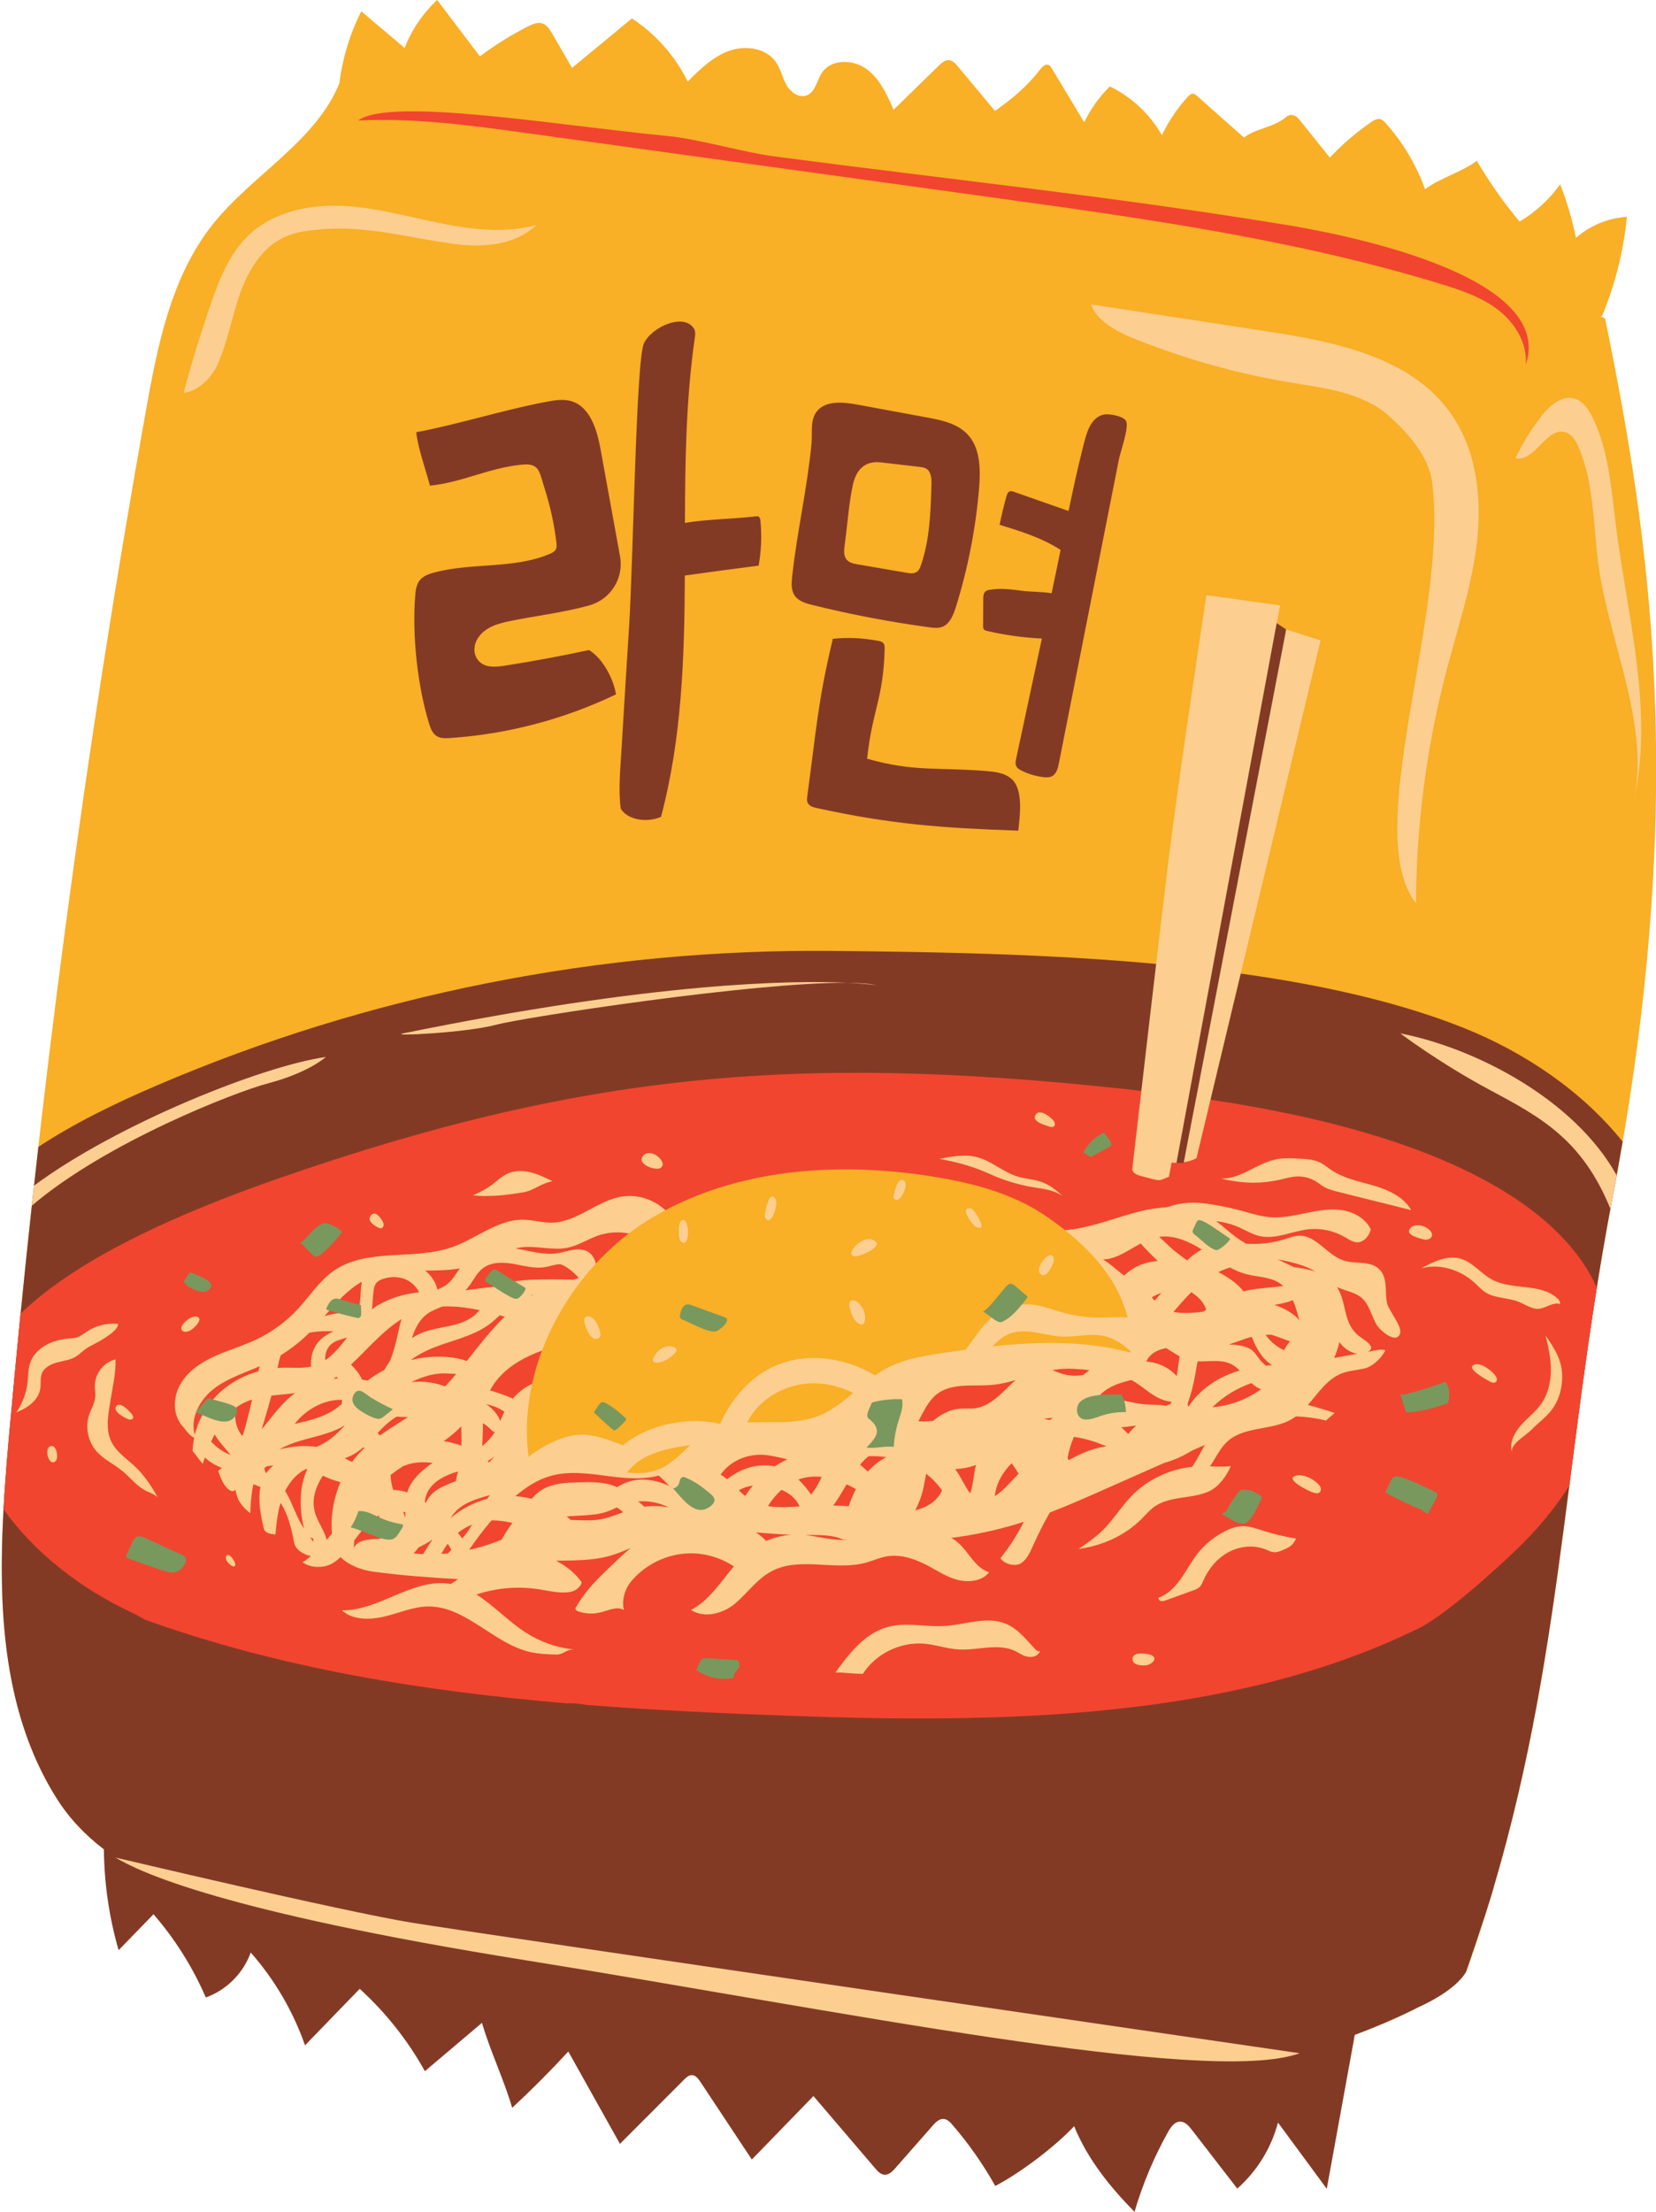 <?xml version="1.0" encoding="UTF-8"?><svg xmlns="http://www.w3.org/2000/svg" xmlns:xlink="http://www.w3.org/1999/xlink" height="500.0" preserveAspectRatio="xMidYMid meet" version="1.0" viewBox="-0.4 0.0 374.5 500.0" width="374.5" zoomAndPan="magnify"><defs><clipPath id="a"><path d="M 0 0 L 374.141 0 L 374.141 467 L 0 467 Z M 0 0"/></clipPath></defs><g><g clip-path="url(#a)" id="change1_1"><path d="M 364.367 270.188 C 352.02 334.594 353.273 383.348 331.398 445.168 C 328.41 453.605 286.988 468.039 278.113 466.895 C 215.289 458.781 152.648 449.238 90.262 438.27 C 62.797 433.441 27.262 430.102 12.402 406.508 C -2.383 383.027 -0.879 353.172 1.562 325.531 C 8.457 247.547 18.816 169.867 32.602 92.801 C 35.25 77.996 38.312 62.562 47.664 50.781 C 56.637 39.477 70.953 32.086 76.367 18.797 C 76.383 18.586 76.398 18.371 76.43 18.156 C 77.176 12.734 78.832 7.438 81.301 2.551 C 84.566 5.316 87.836 8.078 91.102 10.844 C 92.703 6.738 95.238 3.004 98.461 0 C 101.68 4.246 104.902 8.496 108.121 12.746 C 111.523 10.195 115.141 7.938 118.93 6.008 C 120.016 5.453 121.277 4.914 122.414 5.355 C 123.348 5.723 123.918 6.648 124.422 7.516 C 125.938 10.125 127.449 12.734 128.969 15.348 C 133.48 11.617 137.996 7.891 142.508 4.164 C 147.883 7.684 152.289 12.672 155.121 18.441 C 157.895 15.672 160.793 12.824 164.48 11.496 C 168.168 10.172 172.883 10.832 175.094 14.066 C 176.156 15.621 176.52 17.547 177.438 19.184 C 178.359 20.824 180.266 22.234 182.023 21.57 C 184.012 20.824 184.312 18.188 185.496 16.422 C 187.582 13.312 192.484 13.387 195.52 15.578 C 198.559 17.773 200.184 21.379 201.676 24.812 C 205.098 21.477 208.52 18.141 211.941 14.805 C 212.578 14.18 213.34 13.512 214.227 13.59 C 215.039 13.66 215.648 14.336 216.172 14.965 C 218.984 18.34 221.801 21.715 224.613 25.09 C 228.836 22.039 231.637 19.781 234.852 15.68 C 235.332 15.07 236.062 14.371 236.766 14.699 C 237.074 14.844 237.27 15.152 237.441 15.441 C 239.895 19.516 242.344 23.59 244.793 27.66 C 246.23 24.645 248.203 21.879 250.59 19.539 C 255.508 21.91 259.676 25.82 262.355 30.574 C 263.875 27.383 265.879 24.422 268.273 21.824 C 268.566 21.508 268.918 21.172 269.352 21.176 C 269.723 21.184 270.035 21.445 270.312 21.691 C 273.852 24.828 277.391 27.969 280.93 31.109 C 283.438 29.094 287.52 28.785 290.027 26.77 C 290.488 26.402 290.988 26.016 291.574 25.984 C 292.477 25.934 293.184 26.703 293.746 27.406 C 295.945 30.148 298.145 32.887 300.34 35.629 C 303.176 32.609 306.336 29.898 309.758 27.562 C 310.336 27.172 311.004 26.77 311.688 26.91 C 312.227 27.027 312.633 27.449 312.996 27.859 C 316.867 32.207 319.898 37.301 321.875 42.777 C 325.316 40.172 330.133 38.953 333.578 36.348 C 336.41 41.184 339.648 45.785 343.246 50.086 C 346.852 47.961 350 45.066 352.426 41.656 C 353.957 45.586 355.152 49.641 355.996 53.77 C 359.176 50.977 363.301 49.273 367.523 49.012 C 366.77 56.676 364.879 64.23 361.938 71.352 C 361.82 71.402 361.703 71.449 361.586 71.5 C 361.918 71.668 362.254 71.828 362.59 71.996 C 372.609 121.051 381.738 179.562 364.367 270.188" fill="#f9af26"/></g><g id="change2_1"><path d="M 113.773 340.168 C 112.211 338.82 111.957 336.531 111.855 334.469 C 111.281 322.945 112.09 311.355 114.262 300.027 C 115.305 294.582 116.734 289.031 120.086 284.617 C 122.184 281.848 124.938 279.66 127.664 277.504 C 137.566 269.66 147.727 261.68 159.688 257.625 C 164.695 255.93 169.914 254.965 175.133 254.098 C 190.215 251.598 205.855 249.934 220.645 253.809 C 234.633 257.469 247.246 266.152 255.66 277.91 C 264.074 289.668 268.227 304.406 267.184 318.828 C 267.023 321.016 266.738 323.23 265.836 325.227 C 264.844 327.414 263.164 329.219 261.387 330.832 C 255.766 335.949 248.969 339.586 242.09 342.816 C 233.227 346.98 224.094 350.566 214.766 353.535 C 209.312 355.273 203.754 356.809 198.055 357.312 C 185.902 358.383 173.812 354.715 161.613 354.672 C 150.582 354.633 139.543 357.559 128.605 356.102 C 125.867 355.734 123.094 355.066 120.82 353.492 C 118.773 352.078 117.266 350.031 115.801 348.023 C 113.34 344.656 110.879 341.289 108.418 337.922 C 109.23 336.828 110.039 335.734 110.848 334.645 M 96.602 163.469 C 94 154.891 92.797 143.691 93.488 134.754 C 93.586 133.48 93.75 132.129 94.555 131.141 C 95.336 130.188 96.574 129.75 97.766 129.43 C 106.352 127.125 115.82 128.688 123.992 125.184 C 124.461 124.98 124.945 124.742 125.223 124.312 C 125.551 123.797 125.492 123.133 125.414 122.523 C 124.707 116.832 123.699 113.34 121.992 107.867 C 121.727 107.023 121.418 106.133 120.727 105.586 C 119.812 104.863 118.523 104.949 117.363 105.066 C 110.043 105.828 104.16 109.027 96.836 109.789 C 96.012 106.633 94.016 100.965 93.738 97.711 C 103.387 95.895 113.461 92.656 123.105 90.844 C 124.953 90.492 126.879 90.148 128.688 90.656 C 133.09 91.891 134.629 97.227 135.445 101.723 L 139.82 125.777 C 140.719 130.723 137.688 135.52 132.848 136.863 C 127.098 138.457 121.023 139.172 115.145 140.352 C 112.316 140.922 109.324 141.703 107.668 144.262 C 106.738 145.703 106.574 147.605 107.555 149.016 C 108.965 151.051 111.559 150.824 113.785 150.477 C 120.152 149.48 126.492 148.305 132.793 146.941 C 135.871 148.785 138.352 153.422 138.902 156.965 C 127.156 162.602 114.332 165.969 101.336 166.84 C 100.324 166.906 99.242 166.941 98.379 166.41 C 97.383 165.797 96.945 164.59 96.602 163.469 Z M 199.66 146.773 C 199.355 158.055 196.918 160.273 195.695 171.512 C 206.324 174.523 211.48 173.414 222.512 174.285 C 224.527 174.445 226.664 174.676 228.238 175.98 C 231.035 178.297 230.309 183.977 229.879 187.777 C 212.496 187.168 201.242 186.348 184.285 182.66 C 183.477 182.484 182.562 182.215 182.23 181.422 C 182.035 180.945 182.105 180.395 182.176 179.871 C 184.215 165.098 184.473 158.93 187.941 144.41 C 191.582 144.035 194.637 144.215 198.211 144.871 C 198.641 144.949 199.102 145.055 199.379 145.406 C 199.664 145.77 199.676 146.293 199.66 146.773 Z M 222.039 142.168 C 221.93 141.969 221.93 141.723 221.93 141.488 C 221.941 139.453 221.949 137.414 221.961 135.379 C 221.965 134.789 222 134.121 222.422 133.727 C 222.684 133.484 223.039 133.398 223.379 133.34 C 225.867 132.898 228.391 133.234 230.871 133.57 C 232.508 133.789 235.129 133.73 237.414 134.105 C 237.465 133.875 237.516 133.645 237.562 133.414 C 238.211 130.391 238.832 127.352 239.449 124.312 C 239.391 124.273 239.328 124.234 239.27 124.195 C 235.098 121.543 230.344 120.074 225.648 118.629 C 226.094 116.473 226.609 114.336 227.203 112.215 C 227.328 111.762 227.512 111.246 227.93 111.078 C 228.23 110.957 228.562 111.062 228.863 111.168 C 232.996 112.609 237.117 114.07 241.25 115.512 C 242.281 110.562 243.359 105.629 244.594 100.742 C 245.285 97.996 246.18 94.34 249.242 93.715 C 250.406 93.477 253.695 94.039 254.27 95.191 C 254.973 96.602 252.957 102.215 252.633 103.867 C 248.113 126.742 243.594 149.617 239.074 172.496 C 238.855 173.613 238.535 174.875 237.586 175.426 C 237 175.766 236.305 175.75 235.648 175.68 C 233.895 175.492 232.18 174.984 230.598 174.191 C 230.121 173.949 229.629 173.652 229.406 173.148 C 229.176 172.617 229.297 171.988 229.422 171.406 C 231.352 162.387 233.285 153.367 235.219 144.352 C 231.066 144.141 226.938 143.578 222.895 142.648 C 222.566 142.574 222.207 142.473 222.039 142.168 Z M 190.625 123.168 C 191.238 118.75 191.527 114.121 192.438 109.754 C 193.211 106.07 195.266 104.113 198.824 104.527 C 201.734 104.867 204.645 105.207 207.559 105.543 C 208.109 105.609 208.684 105.68 209.148 105.992 C 210.211 106.703 210.285 108.293 210.242 109.645 C 210.066 115.734 209.867 121.945 207.887 127.723 C 207.695 128.281 207.465 128.867 207.012 129.227 C 206.363 129.734 205.48 129.625 204.703 129.492 C 200.98 128.855 197.262 128.215 193.539 127.574 C 192.605 127.414 191.582 127.203 190.996 126.426 C 190.344 125.551 190.469 124.289 190.625 123.168 Z M 183.258 136.742 C 192.008 138.91 200.871 140.605 209.812 141.809 C 210.785 141.941 211.812 142.062 212.742 141.684 C 214.422 141 215.219 138.984 215.781 137.18 C 218.465 128.574 220.215 119.672 220.992 110.703 C 221.359 106.445 221.371 101.715 218.742 98.566 C 216.426 95.793 212.688 95.004 209.211 94.363 C 204.367 93.473 199.527 92.578 194.684 91.688 C 191.836 91.16 187.145 90.145 184.668 92.613 C 182.66 94.617 183.371 97.629 183.125 100.238 C 182.18 110.23 179.852 120.195 178.758 130.207 C 178.602 131.637 178.473 133.18 179.164 134.395 C 179.988 135.84 181.695 136.355 183.258 136.742 Z M 140.145 169.516 C 140.691 160.309 141.27 151.098 141.852 141.891 C 142.852 126.008 143.438 81.301 145.23 77.594 C 147.043 73.836 154.312 70.648 156.555 74.32 C 156.918 74.914 156.824 75.699 156.723 76.41 C 154.738 90.219 154.531 104.211 154.496 118.199 C 159.762 117.34 165.488 117.336 170.512 116.723 C 170.723 116.695 170.945 116.672 171.133 116.77 C 171.457 116.938 171.539 117.379 171.574 117.766 C 171.902 121.113 171.766 124.531 171.164 127.867 C 165.598 128.57 160.035 129.324 154.473 130.105 C 154.391 148.535 153.82 166.867 149.082 184.66 C 145.441 186.207 141.254 185.062 139.977 182.785 C 139.406 178.742 139.898 173.629 140.145 169.516 Z M 366.551 258.078 C 357.48 246.742 344.492 237.93 330.754 232.422 C 315.77 226.418 298.027 222.523 279.434 219.98 L 290.465 142.293 L 285.895 139.238 C 285.895 139.238 272.473 196.879 268.375 218.633 C 240.594 215.621 211.777 215.203 188.008 214.957 C 135.648 214.414 83.156 224.734 35.023 245.387 C 25.805 249.344 16.637 253.762 8.273 259.266 C 6.211 277.387 4.34 295.531 2.648 313.695 L 2.645 313.691 C 2.277 317.641 1.914 321.586 1.562 325.531 C 1.387 327.512 1.219 329.5 1.059 331.496 C 1.051 331.602 1.043 331.703 1.035 331.805 C 0.875 333.809 0.73 335.816 0.598 337.836 C 0.598 337.836 0.598 337.84 0.598 337.84 C 0.328 341.969 0.129 346.121 0.047 350.266 C 0.047 350.266 0.047 350.266 0.047 350.27 C -0.352 370.176 1.961 389.93 12.402 406.508 C 15.266 411.051 18.902 414.84 23.094 418.039 C 23.164 425.746 24.281 433.445 26.426 440.848 C 29.055 438.141 31.684 435.43 34.312 432.723 C 39.188 438.34 43.191 444.711 46.145 451.539 C 50.809 449.879 54.645 446.039 56.301 441.375 C 61.695 447.492 65.887 454.66 68.578 462.359 C 72.699 458.102 76.824 453.84 80.949 449.582 C 86.828 454.938 91.828 461.254 95.691 468.199 C 99.992 464.559 104.293 460.918 108.594 457.273 C 110.461 463.664 113.559 470.098 115.426 476.484 C 119.824 472.41 124.059 468.164 128.121 463.754 C 132.016 470.715 135.906 477.672 139.797 484.629 C 144.637 479.785 149.473 474.941 154.309 470.102 C 154.801 469.609 155.371 469.082 156.066 469.094 C 156.91 469.105 157.512 469.887 157.977 470.59 C 161.859 476.449 165.742 482.312 169.625 488.172 C 174.27 483.391 178.914 478.605 183.559 473.824 C 188.223 479.277 192.883 484.734 197.547 490.191 C 198.102 490.844 198.754 491.543 199.605 491.609 C 200.609 491.684 201.43 490.859 202.094 490.105 C 204.902 486.906 207.715 483.711 210.523 480.512 C 211.195 479.746 212.031 478.91 213.051 479.004 C 213.855 479.082 214.477 479.73 215.008 480.348 C 218.68 484.605 221.922 489.238 224.676 494.145 C 230.379 491.18 238.105 485.328 242.512 480.645 C 245.555 488.074 250.539 494.273 256.168 500 C 258.008 493.711 260.562 487.629 263.77 481.914 C 264.379 480.82 265.238 479.605 266.492 479.602 C 267.602 479.598 268.441 480.559 269.121 481.438 C 272.551 485.871 275.977 490.309 279.406 494.742 C 283.859 490.82 287.109 485.551 288.613 479.812 C 292.289 484.805 295.969 489.797 299.645 494.789 C 301.758 483.188 303.871 471.59 305.984 459.988 C 311.121 458.062 316.172 455.898 320.406 453.711 C 320.406 453.711 328.602 450.258 331.156 445.707 C 331.156 445.707 335.656 432.738 337.375 426.727 C 337.391 426.676 337.383 426.641 337.395 426.594 C 345.73 398.312 349.699 372.316 353.234 345.523 C 353.238 345.523 353.238 345.523 353.242 345.52 C 353.812 341.191 354.367 336.844 354.934 332.457 C 356.477 320.488 358.059 308.273 360.02 295.535 L 360.016 295.539 C 361.277 287.324 362.695 278.898 364.367 270.188 C 365.156 266.078 365.871 262.059 366.551 258.078" fill="#833a25"/></g><g id="change3_1"><path d="M 236.078 274.867 C 228.562 269.738 219.492 267.395 210.504 265.961 C 190.105 262.699 168.246 263.957 150.078 273.578 C 148.953 274.172 143.07 272.496 141.977 273.156 C 140.277 274.184 143.398 277.613 141.805 278.832 C 139.152 280.863 136.66 283.145 134.367 285.629 C 131.715 285.453 130.898 289.742 129.547 289.742 C 123.922 294.312 116.242 300.812 122.172 305.309 C 121.246 307.77 120.492 310.281 119.934 312.824 C 118.531 319.184 111.125 327.621 112.41 333.965 C 116.965 330.535 130.426 330.602 136.609 331.992 C 137.293 330.617 138.184 331.266 139.195 330.102 C 141.125 327.875 143.566 327.773 146.297 326.672 C 151.363 324.625 157.723 323.375 163.004 324.605 C 165.609 318.785 169.297 313.844 175.152 311.438 C 180.758 309.133 185.734 308.809 191.391 310.977 C 192.934 311.57 196.422 311.965 197.844 312.793 C 198.57 312.281 202.902 314.648 203.684 314.219 C 207.828 311.941 211.414 310.117 216.094 309.414 C 229.922 307.34 244.555 306.527 258.047 310.195 C 258.711 298.625 247.297 278.352 240.449 278.078 C 239.047 276.965 237.582 275.895 236.078 274.867 Z M 196.316 315.488 C 193.711 314.203 185.203 308.938 182.301 308.844 C 176.121 308.645 168.246 314.688 165.355 320.148 C 165.285 320.277 164.508 324.688 164.441 324.816 C 169.812 324.59 181.559 325.262 186.543 323.328 C 189.516 322.18 193.863 317.559 196.316 315.488 Z M 158.691 327.457 C 158.273 327.52 158.039 323.852 157.625 323.914 C 152.77 324.672 142.898 329.055 140.059 333.004 C 142.633 333.293 147.824 333.637 150.066 332.672 C 152.781 331.5 156.5 329.484 158.691 327.457 Z M 360.715 291.09 C 358.23 306.664 356.352 321.438 354.496 335.871 C 351.238 340.945 347.297 345.695 342.918 349.938 C 338.941 353.793 325.793 365.945 319.422 368.57 C 277.504 388.801 225.812 389.613 178.008 387.859 C 162.879 387.309 147.672 386.609 132.516 385.434 C 132.027 385.359 131.535 385.289 131.047 385.215 C 129.977 385.055 128.871 385.012 127.742 385.047 C 95.145 382.289 62.863 377.117 32.273 366.094 C 31.289 365.492 30.289 364.945 29.27 364.469 C 18.004 359.168 7.566 351.219 0.395 341.184 C 0.684 335.926 1.105 330.691 1.562 325.531 C 2.406 316.008 3.301 306.484 4.246 296.969 C 13.895 287.605 31.273 277.293 62.559 266.398 C 134.027 241.52 183.895 238.098 260.523 246.91 C 263.23 247.223 265.859 247.555 268.43 247.902 L 265.648 262.879 L 267.293 262.879 L 270.125 248.133 C 332.039 256.809 354.039 275.992 360.715 291.09 Z M 344.641 82.457 C 345.074 77.668 342.246 73.039 338.445 70.09 C 334.645 67.141 329.977 65.582 325.379 64.176 C 292.367 54.086 258.008 49.324 223.812 44.605 C 210.418 42.754 197.02 40.906 183.625 39.055 C 162.109 36.086 140.594 33.113 119.078 30.141 C 106.312 28.379 93.457 26.609 80.586 27.242 C 87.906 21.871 125.66 28.367 150.531 30.742 C 157.488 31.406 167.73 34.445 174.66 35.355 C 217.945 41.031 249.742 44.223 290.152 50.789 C 300.539 52.477 351.711 61.609 344.641 82.457" fill="#f1452f"/></g><g id="change4_1"><path d="M 316.281 233.602 C 316.281 233.602 325.109 240.305 336.711 246.496 C 348.238 252.645 357.465 257.73 363.793 273.27 C 363.984 272.242 364.172 271.223 364.367 270.188 C 364.656 268.672 364.922 267.188 365.199 265.691 C 355.699 248.547 333.309 236.918 316.281 233.602 Z M 301.309 306.984 C 301.449 306.957 301.59 306.93 301.73 306.902 C 303.34 306.605 304.945 306.309 306.555 306.016 C 304.992 305.82 303.551 304.758 302.598 303.531 C 302.559 303.484 302.531 303.434 302.492 303.383 C 302.234 304.609 301.828 305.816 301.309 306.984 Z M 297.148 287.461 C 294.566 285.922 291.52 285.246 288.52 284.691 C 289.773 285.27 291.016 285.848 292.219 286.453 C 293.867 286.66 295.578 286.941 297.148 287.461 Z M 293.434 298.559 C 293.062 297.012 292.629 295.391 291.98 293.922 C 290.645 294.445 289.219 294.742 287.77 294.98 C 289.973 295.637 292.707 297.242 293.434 298.559 Z M 291.324 303.215 C 289.93 302.719 288.551 302.18 287.125 301.723 C 286.695 301.711 286.262 301.719 285.828 301.742 C 285.93 301.887 286.016 302.039 286.125 302.176 C 287.141 303.48 288.473 304.512 289.965 305.223 C 290.352 304.512 290.812 303.844 291.324 303.215 Z M 287.281 308.605 C 285.488 307.504 284.195 305.59 283.289 303.637 C 283.074 303.168 282.871 302.688 282.676 302.207 C 282.246 302.312 281.824 302.434 281.422 302.566 C 280.121 303 278.824 303.496 277.52 303.938 C 278.484 303.953 279.441 304.027 280.391 304.23 C 281.234 304.414 282.074 304.703 282.75 305.246 C 283.469 305.82 283.945 306.637 284.52 307.355 C 284.918 307.859 285.383 308.305 285.883 308.711 C 286.348 308.664 286.812 308.633 287.281 308.605 Z M 284.781 314.043 C 284.488 313.93 284.215 313.809 283.996 313.688 C 283.492 313.406 283.047 313.047 282.621 312.656 C 279.316 313.793 276.27 315.664 273.789 318.121 C 277.73 317.777 281.582 316.367 284.781 314.043 Z M 279 310.109 C 279.312 310.004 279.633 309.918 279.945 309.824 C 279.375 309.254 278.766 308.738 278.043 308.375 C 275.75 307.227 273.039 307.848 270.453 307.738 C 270.184 308.969 269.996 310.219 269.766 311.453 C 269.395 313.414 268.871 315.348 268.211 317.23 C 268.227 317.453 268.246 317.672 268.25 317.898 C 268.309 317.906 268.363 317.914 268.422 317.922 C 270.855 314.188 274.766 311.539 279 310.109 Z M 271.777 296.504 C 271.977 296.34 272.176 296.176 272.383 296.02 C 272.164 295.512 271.938 295.004 271.637 294.539 C 271.27 293.98 270.805 293.496 270.289 293.062 C 270.281 293.055 270.273 293.047 270.27 293.039 C 269.867 292.703 269.441 292.398 269.008 292.102 C 267.598 293.516 266.289 295.035 264.98 296.555 C 267.133 296.996 269.555 296.789 271.777 296.504 Z M 266.359 306.594 C 265.316 306.027 264.324 305.34 263.305 304.746 C 261.395 305.082 259.57 306.039 258.848 307.785 C 261.699 308.039 264.07 309.23 265.719 311.074 C 265.938 309.598 266.125 308.113 266.352 306.641 C 266.352 306.625 266.355 306.609 266.359 306.594 Z M 264.492 316.855 C 263.105 316.75 261.727 316.172 260.527 315.422 C 258.789 314.34 257.266 312.922 255.461 311.957 C 252.969 312.551 250.469 313.324 248.645 315.082 C 248.449 315.27 248.277 315.477 248.102 315.68 C 248.207 315.727 248.312 315.773 248.422 315.82 C 248.832 315.984 249.25 316.121 249.664 316.266 C 249.688 316.262 249.707 316.258 249.73 316.258 C 252.637 316.094 255.461 317.172 258.359 317.441 C 259.855 317.582 261.367 317.504 262.855 317.711 C 262.992 317.73 263.129 317.766 263.266 317.789 C 263.621 317.637 263.98 317.488 264.344 317.355 C 264.348 317.336 264.355 317.32 264.359 317.305 C 264.41 317.152 264.449 317.004 264.492 316.855 Z M 256.543 322.246 C 255.43 322.395 254.316 322.574 253.199 322.656 C 253.719 323.148 254.227 323.66 254.742 324.16 C 255.305 323.488 255.906 322.852 256.543 322.246 Z M 249.828 326.938 C 247.434 325.953 244.977 325.145 242.473 324.816 C 241.797 326.312 241.34 327.91 241.023 329.551 C 241.105 329.73 241.18 329.914 241.25 330.102 C 243.32 328.945 245.473 327.934 247.766 327.352 C 248.445 327.176 249.137 327.047 249.828 326.938 Z M 239.426 310.434 C 241.078 311 242.871 311.121 244.59 310.812 C 245.039 310.422 245.516 310.062 246.008 309.738 C 243.641 309.465 241.262 309.281 238.898 309.535 C 238.465 309.582 238.039 309.66 237.609 309.734 C 238.219 309.957 238.812 310.223 239.426 310.434 Z M 238.648 325.648 C 238.633 325.656 238.617 325.66 238.605 325.668 C 238.613 325.68 238.621 325.688 238.633 325.699 C 238.637 325.684 238.641 325.668 238.648 325.648 Z M 237.734 320.523 C 237.066 320.531 236.406 320.594 235.746 320.707 C 236.094 320.82 236.449 320.914 236.812 320.977 C 236.871 320.984 236.934 320.988 236.996 320.996 C 237.25 320.852 237.496 320.695 237.734 320.523 Z M 255.336 305.785 C 255.34 305.688 255.336 305.59 255.34 305.492 C 253.66 303.996 251.793 302.645 249.621 302.094 C 246.414 301.273 243.031 302.297 239.723 302.137 C 235.902 301.949 232.023 300.188 228.379 301.355 C 226.645 301.906 225.273 303.02 224.047 304.355 C 234.57 303.23 245.273 303.051 255.336 305.785 Z M 229.953 333.156 C 229.93 333.113 229.898 333.07 229.871 333.023 C 229.41 332.262 228.934 331.484 228.387 330.777 C 226.309 332.82 224.852 335.445 224.57 338.219 C 226.625 336.914 228.191 334.898 229.953 333.156 Z M 220.289 331.156 C 218.801 331.75 217.223 331.996 215.613 332.113 C 216.859 333.695 217.793 336.031 219.012 337.605 C 219.27 336.82 219.461 336.012 219.594 335.227 C 219.824 333.891 219.996 332.496 220.289 331.156 Z M 216.594 318.453 C 217.781 318.348 218.984 318.5 220.168 318.336 C 223.336 317.898 225.719 315.355 228.023 313.137 C 228.438 312.742 228.867 312.348 229.32 311.973 C 227.59 312.473 225.844 312.895 224.051 313.062 C 219.688 313.469 214.738 312.492 211.336 315.262 C 209.938 316.398 209.039 318.02 208.172 319.598 C 207.871 320.148 207.566 320.719 207.316 321.305 C 207.691 321.312 208.066 321.32 208.441 321.316 C 209.16 321.309 209.883 321.266 210.602 321.207 C 212.344 319.75 214.355 318.648 216.594 318.453 Z M 212.625 336.906 C 211.59 335.426 210.383 334.184 209.059 333.141 C 208.82 334.227 208.664 335.332 208.422 336.418 C 208.035 338.152 207.41 339.832 206.578 341.402 C 209.16 340.828 211.621 339.32 212.625 336.906 Z M 257.715 285.863 C 258.91 285.402 260.164 285.141 261.434 285.055 C 261.086 284.723 260.734 284.395 260.391 284.055 C 259.418 283.102 258.461 282.125 257.562 281.098 C 254.766 282.594 252.137 284.617 249.008 284.727 C 250.625 285.543 252.242 287.262 253.859 288.355 C 254.922 287.258 256.281 286.422 257.715 285.863 Z M 260.078 293.246 C 260.27 293.512 260.465 293.773 260.672 294.027 C 260.852 293.836 261.039 293.648 261.215 293.453 C 261.559 293.062 261.887 292.656 262.211 292.25 C 261.48 292.539 260.773 292.871 260.078 293.246 Z M 261.742 279.605 C 262.562 280.289 263.312 281.07 264.098 281.801 C 265.34 282.945 266.707 283.938 268.078 284.93 C 268.977 284.047 269.957 283.262 271.07 282.637 C 271.184 282.574 271.281 282.523 271.391 282.465 C 268.469 280.633 265.121 279.133 261.742 279.605 Z M 275.109 287.566 C 275.566 287.793 276.016 288.039 276.449 288.297 C 277.965 289.191 279.422 290.234 280.543 291.594 C 280.633 291.703 280.703 291.824 280.789 291.934 C 281.145 291.844 281.504 291.754 281.863 291.68 C 284.465 291.152 287.168 291.066 289.797 290.715 C 289.484 290.43 289.148 290.172 288.777 289.941 C 286.625 288.617 283.926 288.676 281.477 288.039 C 280.172 287.703 278.949 287.168 277.77 286.531 C 276.863 286.793 275.973 287.145 275.109 287.566 Z M 200.02 329.395 C 198.719 329.211 197.383 329.141 196.027 329.191 C 195.324 329.762 194.684 330.406 194.094 331.105 C 194.414 331.367 194.73 331.637 195.039 331.906 C 195.32 332.152 195.586 332.422 195.859 332.672 C 196.574 331.875 197.355 331.141 198.227 330.504 C 198.801 330.086 199.402 329.723 200.02 329.395 Z M 193.164 336.613 C 192.48 336.227 191.781 335.863 191.066 335.535 C 191.008 335.633 190.945 335.73 190.891 335.828 C 189.996 337.352 189.094 338.914 188.043 340.336 C 189.215 340.359 190.383 340.41 191.551 340.488 C 191.664 340.145 191.77 339.797 191.895 339.457 C 192.258 338.488 192.684 337.535 193.164 336.613 Z M 191.391 348.039 C 190.996 348.023 190.605 348.004 190.211 347.988 C 189.613 347.738 188.992 347.539 188.363 347.402 C 186.184 346.922 183.93 347 181.699 347.004 C 184.465 347.297 187.188 348.074 189.973 348.098 C 190.445 348.102 190.918 348.074 191.391 348.039 Z M 180.422 340.531 C 179.68 338.793 178.117 337.555 176.344 336.781 C 175.164 337.828 174.145 339.086 173.266 340.465 C 175.566 340.852 178.027 340.695 180.422 340.531 Z M 178.605 346.941 C 175.93 346.844 173.242 346.629 170.555 346.418 C 170.84 346.598 171.117 346.789 171.387 346.992 C 171.922 347.398 172.402 347.855 172.867 348.336 C 174.684 347.547 176.629 347.074 178.605 346.941 Z M 169.855 335.824 C 168.965 335.945 168.098 336.184 167.281 336.57 C 167.078 336.664 166.887 336.781 166.691 336.898 C 167.156 337.352 167.637 337.781 168.133 338.188 C 168.645 337.359 169.223 336.574 169.855 335.824 Z M 167.383 332.355 C 169.699 331.332 172.344 330.938 174.809 331.48 C 175.727 330.879 176.688 330.348 177.676 329.879 C 176.281 329.555 174.887 329.23 173.48 329.004 C 169.305 328.34 165.008 329.902 162.559 333.352 C 163.078 333.652 163.551 334.008 164.012 334.387 C 165.059 333.586 166.18 332.891 167.383 332.355 Z M 180.855 334.219 C 180.617 334.289 180.391 334.371 180.164 334.457 C 181.227 335.461 182.168 336.621 183.02 337.855 C 183.582 337.137 184.105 336.387 184.551 335.59 C 184.867 335.027 185.148 334.453 185.422 333.867 C 183.895 333.699 182.359 333.785 180.855 334.219 Z M 168.602 321.551 C 173.973 321.32 179.652 322.023 184.641 320.094 C 187.609 318.945 190.098 316.949 192.551 314.883 C 189.945 313.598 187.121 312.801 184.215 312.703 C 178.035 312.504 171.676 315.699 168.781 321.16 C 168.715 321.289 168.664 321.422 168.602 321.551 Z M 155.691 326.672 C 155.277 326.73 154.859 326.785 154.445 326.852 C 149.594 327.605 144.277 328.914 141.438 332.863 C 144.016 333.148 146.492 333.051 148.73 332.086 C 151.449 330.91 153.504 328.699 155.691 326.672 Z M 150.988 335.945 C 150.223 335.109 149.418 334.316 148.582 333.562 C 145.195 334.469 141.477 334.223 137.945 333.781 C 133.391 333.211 128.695 332.395 124.266 333.602 C 121.223 334.434 118.562 336.148 116.156 338.219 C 117.402 338.305 118.641 338.504 119.852 338.816 C 120.57 337.957 121.41 337.207 122.379 336.648 C 124.758 335.285 127.625 335.168 130.367 335.086 C 133.191 335.004 136.109 334.934 138.73 335.996 C 138.863 336.051 138.984 336.125 139.117 336.184 C 139.703 335.84 140.301 335.512 140.926 335.246 C 144.148 333.895 147.777 334.422 150.988 335.945 Z M 150.805 340.754 C 148.688 339.691 146.281 339.215 143.922 339.402 C 144.398 339.785 144.871 340.18 145.312 340.605 C 147.176 340.348 148.949 340.414 150.805 340.754 Z M 140.535 341.855 C 140.09 341.457 139.621 341.082 139.117 340.762 C 138.445 341.07 137.773 341.391 137.074 341.641 C 134.125 342.707 130.898 342.504 127.77 342.809 C 128.078 343.062 128.379 343.324 128.672 343.594 C 130.832 343.625 133 343.836 135.129 343.496 C 136.992 343.199 138.754 342.488 140.535 341.855 Z M 115.484 344.266 C 113.926 343.918 112.352 343.66 110.762 343.695 C 108.949 345.785 107.316 347.973 105.758 350.262 C 105.773 350.289 105.789 350.312 105.801 350.34 C 107.547 349.938 109.277 349.441 110.977 348.84 C 111.664 348.594 112.352 348.328 113.031 348.055 C 113.324 347.559 113.609 347.059 113.906 346.57 C 114.383 345.781 114.914 345.008 115.484 344.266 Z M 105.008 346.711 C 105.508 346.051 105.938 345.348 106.352 344.633 C 105.203 345.102 104.125 345.738 103.156 346.516 C 103.496 346.922 103.82 347.336 104.133 347.758 C 104.445 347.406 104.742 347.062 105.008 346.711 Z M 101.656 350.348 C 101.41 349.867 101.141 349.398 100.852 348.945 C 100.316 349.691 99.848 350.484 99.395 351.289 C 99.91 351.258 100.426 351.211 100.941 351.156 C 101.172 350.883 101.41 350.613 101.656 350.348 Z M 97.391 348.016 C 96.418 348.707 95.355 349.289 94.258 349.812 C 93.91 350.281 93.531 350.727 93.141 351.16 C 93.848 351.238 94.555 351.293 95.262 351.324 C 95.984 350.23 96.676 349.113 97.391 348.016 Z M 91.836 336.906 C 92.574 334.852 94.168 333.227 95.867 331.855 C 96.375 331.449 96.902 331.059 97.445 330.699 C 96.215 330.535 94.977 330.488 93.742 330.641 C 92.715 330.766 91.688 331.039 90.73 331.453 C 89.77 332.074 88.836 332.723 87.941 333.422 C 87.965 334.004 88 334.578 88.098 335.148 C 88.195 335.723 88.348 336.277 88.535 336.82 C 88.746 336.824 88.957 336.824 89.172 336.84 C 90.047 336.902 90.891 337.094 91.707 337.379 C 91.75 337.223 91.781 337.062 91.836 336.906 Z M 91.273 343.082 C 91.273 342.676 91.27 342.266 91.266 341.859 C 91.094 341.816 90.922 341.781 90.746 341.75 C 90.797 341.859 90.848 341.973 90.898 342.086 C 91.035 342.41 91.148 342.746 91.273 343.082 Z M 85.605 347.828 C 85.34 346.129 85.297 344.258 85.32 342.547 C 83.043 343.797 81.324 346.074 79.723 348.211 C 79.672 348.785 79.629 349.359 79.629 349.938 C 80.27 348.379 82.332 348.012 84.02 347.938 C 84.539 347.914 85.07 347.879 85.605 347.828 Z M 79.242 330.469 C 79.922 329.539 80.664 328.652 81.477 327.836 C 81.641 327.676 81.82 327.527 81.988 327.371 C 81.918 327.297 81.848 327.219 81.777 327.145 C 80.938 327.875 80.047 328.531 79.043 329.031 C 78.566 329.27 78.07 329.465 77.562 329.637 C 78.109 329.953 78.66 330.246 79.242 330.469 Z M 77.504 322.312 C 77.492 322.293 77.477 322.273 77.465 322.25 C 77.34 322.328 77.219 322.414 77.09 322.484 C 74.074 324.191 70.578 324.762 67.27 325.77 C 65.816 326.215 64.367 326.773 63.027 327.496 C 63.008 327.531 62.988 327.562 62.973 327.598 C 65.648 326.945 68.48 326.672 71.172 327.078 C 71.727 326.844 72.266 326.582 72.785 326.289 C 74.59 325.262 76.082 323.84 77.504 322.312 Z M 76.613 335.043 C 75.25 334.727 73.926 334.188 72.609 333.602 C 70.98 336.074 70.055 338.887 70.773 341.695 C 71.215 343.434 72.242 344.953 72.965 346.598 C 73.176 347.078 73.355 347.59 73.484 348.109 C 73.887 347.633 74.285 347.145 74.676 346.656 C 74.344 342.711 75.031 338.684 76.613 335.043 Z M 70.102 347.676 C 69.969 347.66 69.844 347.629 69.727 347.578 C 69.969 347.895 70.211 348.203 70.461 348.508 C 70.465 348.07 70.566 347.727 70.102 347.676 Z M 69.082 332.133 C 69.016 332.109 68.949 332.082 68.883 332.059 C 68.645 332.176 68.398 332.281 68.168 332.418 C 66.371 333.496 65.02 335.18 64.078 337.066 C 65.211 338.816 65.957 340.922 66.852 342.836 C 67.301 343.789 67.812 344.711 68.371 345.605 C 68.344 345.496 68.312 345.391 68.289 345.285 C 67.277 340.938 67.242 336.109 69.082 332.133 Z M 66.078 315.09 C 66.16 315.027 66.242 314.977 66.324 314.914 C 64.551 315.156 62.746 315.277 60.98 315.496 C 60.512 317.254 60 318.996 59.484 320.742 C 59.258 321.52 59.023 322.301 58.781 323.078 C 58.953 322.875 59.137 322.68 59.309 322.473 C 61.438 319.891 63.402 317.102 66.078 315.09 Z M 61.438 331.258 C 61.258 331.277 61.082 331.297 60.902 331.32 C 60.562 331.371 60.23 331.426 59.902 331.48 C 59.73 331.613 59.562 331.746 59.387 331.871 C 59.457 332.285 59.559 332.688 59.781 333.047 C 59.785 333.047 59.785 333.051 59.789 333.051 C 59.883 332.91 59.973 332.77 60.082 332.629 C 60.484 332.105 60.941 331.66 61.438 331.258 Z M 62.367 309.25 C 62.852 309.211 63.34 309.176 63.828 309.164 C 65.883 309.137 67.977 309.355 69.973 308.918 C 69.719 306.652 70.512 304.254 72.207 302.715 C 73.016 301.984 73.988 301.441 74.98 300.938 C 73.156 300.879 71.332 300.922 69.551 301.273 C 69.535 301.289 69.523 301.301 69.512 301.312 C 67.574 303.238 65.41 304.934 63.086 306.367 C 62.762 307.289 62.551 308.27 62.367 309.25 Z M 78.105 302.359 C 76.895 302.719 75.633 302.984 74.645 303.754 C 73.531 304.617 73.02 306.098 73.164 307.492 C 75.02 306.215 76.582 304.336 78.105 302.359 Z M 76.004 311.605 C 75.906 311.469 75.801 311.336 75.688 311.211 C 75.465 311.371 75.242 311.539 75.012 311.695 C 75.34 311.66 75.672 311.629 76.004 311.605 Z M 66.23 321.883 C 69.238 321.188 72.27 320.512 74.852 318.902 C 75.57 318.453 76.238 317.938 76.883 317.391 C 76.91 317.078 76.938 316.766 76.961 316.453 C 72.875 316.316 68.82 318.578 66.23 321.883 Z M 73.004 297.504 C 74.328 297.141 75.664 296.855 77.031 296.754 C 78.105 296.676 79.207 296.727 80.27 296.934 C 81.363 294.805 80.98 292.07 81.434 289.742 C 78.113 291.621 75.566 294.566 73.004 297.504 Z M 89.316 320.234 C 89.023 320.41 88.73 320.59 88.449 320.789 C 87.184 321.684 86.078 322.793 84.996 323.926 C 85.168 324.121 85.332 324.316 85.488 324.516 C 87.555 323.043 89.742 321.715 91.887 320.32 C 91.023 320.332 90.164 320.316 89.316 320.234 Z M 78.98 308.473 C 79.992 309.496 80.906 310.605 81.488 311.863 C 81.906 311.93 82.316 312.008 82.727 312.094 C 83.906 311.195 85.164 310.402 86.48 309.719 C 86.891 309.012 87.332 308.324 87.789 307.648 C 88.527 305.801 89.078 303.863 89.492 301.934 C 89.762 300.699 90.02 299.414 90.402 298.195 C 86.137 300.855 82.734 304.984 78.98 308.473 Z M 83.723 295.988 C 84.254 295.566 84.805 295.18 85.391 294.863 C 88.391 293.246 91.176 292.465 94.379 292.145 C 93.812 290.922 92.781 289.902 91.555 289.316 C 89.91 288.535 87.957 288.508 86.23 289.09 C 85.656 289.281 85.086 289.551 84.707 290.02 C 84.305 290.516 84.164 291.172 84.082 291.805 C 83.898 293.18 83.898 294.613 83.723 295.988 Z M 92.777 302.484 C 93.375 302.086 93.996 301.723 94.668 301.43 C 98.52 299.754 103.227 300.133 106.57 297.598 C 107.121 297.18 107.605 296.691 108.066 296.176 C 105.254 295.574 102.41 295.215 99.629 295.352 C 98.531 295.805 97.406 296.207 96.426 296.871 C 94.523 298.16 93.457 300.238 92.777 302.484 Z M 95.754 287.227 C 97.117 288.312 98.141 289.844 98.516 291.516 C 99.41 291.156 100.266 290.73 100.984 290.094 C 102.051 289.16 102.738 287.887 103.586 286.746 C 101.027 287.164 98.391 287.203 95.754 287.227 Z M 104.883 291.684 C 106.867 291.438 108.859 291.113 110.809 290.949 C 111.488 290.891 112.164 290.902 112.84 290.941 C 112.852 290.934 112.863 290.926 112.875 290.914 C 114.969 289.551 117.594 289.367 120.094 289.285 C 123.035 289.191 125.984 289.188 128.93 289.273 C 128.93 289.297 128.922 289.32 128.922 289.344 C 129.441 289.199 129.961 289.062 130.48 288.926 C 129.703 287.812 127.094 285.734 126.102 285.785 C 125.02 285.84 123.984 286.25 122.914 286.434 C 120.535 286.844 118.125 286.133 115.742 285.711 C 113.363 285.293 110.691 285.234 108.777 286.715 C 107.527 287.68 106.805 289.152 105.891 290.441 C 105.582 290.879 105.238 291.285 104.883 291.684 Z M 120.254 292.676 C 120.082 292.715 119.914 292.75 119.746 292.797 C 119.801 292.824 119.855 292.852 119.91 292.879 C 120.027 292.812 120.137 292.738 120.254 292.676 Z M 113.727 297.645 C 113.355 297.535 112.98 297.426 112.605 297.32 C 111.93 297.965 111.25 298.605 110.512 299.176 C 107.391 301.578 103.469 302.609 99.742 303.879 C 97.195 304.742 94.613 305.828 92.508 307.453 C 95.246 306.781 98.086 306.531 100.895 306.77 C 102.34 306.891 103.805 307.148 105.145 307.676 C 107.918 304.203 110.617 300.668 113.727 297.645 Z M 111.531 323.664 C 111.496 323.676 111.465 323.688 111.43 323.691 C 111.137 323.707 110.902 323.465 110.703 323.246 C 110.141 322.645 109.508 322.141 108.828 321.723 C 108.773 323.445 108.789 325.184 108.637 326.883 C 109.785 326.016 110.77 324.906 111.531 323.664 Z M 111.414 329.262 C 110.93 329.641 110.418 329.984 109.883 330.289 C 109.992 330.387 110.098 330.488 110.207 330.59 C 110.629 330.168 111.031 329.727 111.414 329.262 Z M 101.48 343.195 C 103.867 341.137 106.73 339.625 109.781 338.824 C 109.977 338.539 110.18 338.254 110.383 337.973 C 107.336 338.848 104.301 339.691 102.305 342.051 C 102 342.41 101.738 342.801 101.48 343.195 Z M 95.984 338.02 C 95.816 338.516 95.719 339.023 95.672 339.539 C 95.754 339.598 95.836 339.656 95.914 339.715 C 95.949 339.637 95.973 339.559 96.008 339.48 C 97.242 336.934 99.906 335.855 102.672 334.836 C 102.773 334.18 102.992 333.352 103.191 332.629 C 102.707 332.773 102.227 332.922 101.754 333.094 C 99.289 333.973 96.836 335.543 95.984 338.02 Z M 99.941 325.777 C 101.301 325.98 102.641 326.32 103.93 326.789 C 103.938 326.449 103.969 326.113 103.969 325.773 C 103.977 324.66 103.934 323.539 103.91 322.422 C 103.887 322.449 103.863 322.477 103.84 322.504 C 102.656 323.734 101.336 324.801 99.941 325.777 Z M 102.758 310.59 C 101.895 310.551 101.027 310.461 100.164 310.453 C 97.512 310.434 95 311.27 92.602 312.441 C 93.043 312.395 93.488 312.355 93.938 312.34 C 96.086 312.27 98.25 312.645 100.262 313.402 C 101.117 312.492 101.945 311.555 102.758 310.59 Z M 109.586 317.418 C 110.98 318.395 112.109 319.656 112.746 321.215 C 113.043 320.516 113.34 319.816 113.66 319.133 C 113.094 318.746 112.508 318.375 111.836 318.105 C 111.109 317.812 110.352 317.586 109.586 317.418 Z M 58.352 308.84 C 54.812 310.383 51.07 311.57 48.008 313.902 C 44.82 316.328 42.527 320.578 43.656 324.316 C 44.578 320.539 46.715 317.051 49.645 314.473 C 52.047 312.363 54.941 310.859 58.023 310.004 C 58.125 309.613 58.234 309.227 58.352 308.84 Z M 56.602 316.387 C 55.734 316.664 54.895 317.012 54.09 317.473 C 53.699 317.695 53.332 317.945 52.973 318.207 C 52.488 320.277 52.887 322.562 54.141 324.293 C 54.227 324.414 54.328 324.523 54.422 324.641 C 54.527 324.383 54.621 324.125 54.695 323.875 C 55.422 321.402 56.043 318.902 56.602 316.387 Z M 51.742 328.895 C 50.555 327.367 49.141 325.984 48.168 324.309 C 48.156 324.285 48.152 324.266 48.141 324.242 C 47.859 324.789 47.594 325.352 47.344 325.922 C 48.641 327.16 50.012 328.285 51.742 328.895 Z M 313.266 294.555 C 313.621 296.234 316.734 299.809 316.227 301.422 C 315.406 304.008 311.734 300.785 310.953 299.523 C 309.699 297.492 309.344 294.887 307.418 293.297 C 305.883 292.031 303.758 291.809 301.965 290.941 C 304.359 294.785 303.16 299.363 307.285 302.277 C 308.637 303.23 310.859 304.582 308.926 305.578 C 309.559 305.461 310.195 305.344 310.832 305.227 C 311.504 305.102 312.227 304.98 312.855 305.246 C 312.176 306.898 310.027 308.895 308.289 309.32 C 306.551 309.742 304.723 309.816 303.055 310.457 C 299.746 311.727 297.738 314.895 295.367 317.605 C 297.414 318.113 299.438 318.758 301.43 319.402 C 301.164 319.715 299.73 320.812 299.465 321.129 C 297.238 320.57 294.953 320.262 292.66 320.18 C 292.352 320.406 292.035 320.625 291.703 320.816 C 287.293 323.395 281.207 322.363 277.348 325.703 C 275.922 326.934 274.992 328.621 274.031 330.238 C 273.785 330.652 273.527 331.07 273.262 331.477 C 274.828 331.52 276.395 331.582 277.949 331.438 C 277.043 333.559 275.246 336.059 273.16 337.055 C 269.254 338.918 264.301 338.062 260.746 340.539 C 259.637 341.316 258.754 342.363 257.801 343.328 C 254.016 347.145 248.836 349.434 243.512 350.152 C 245.398 348.867 247.293 347.57 248.926 345.973 C 251.332 343.621 253.094 340.684 255.422 338.258 C 259.031 334.504 264.008 332.121 269.188 331.59 C 269.891 330.621 270.492 329.535 271.043 328.496 C 271.375 327.871 271.715 327.25 272.062 326.637 C 271.121 327.051 270.184 327.469 269.242 327.883 C 268.277 328.461 267.293 329.008 266.27 329.473 C 265.152 329.984 263.996 330.391 262.82 330.73 C 258.367 332.699 253.914 334.672 249.461 336.645 C 245.336 338.473 241.199 340.301 236.992 341.926 C 235.641 344.332 234.387 346.797 233.262 349.316 C 232.605 350.789 231.934 352.355 230.629 353.305 C 229.324 354.254 226.656 353.613 225.855 352.215 C 227.902 349.676 229.672 346.914 231.137 344.004 C 230.598 344.176 230.062 344.355 229.52 344.52 C 224.676 345.988 219.707 347.023 214.688 347.664 C 214.785 347.715 214.887 347.754 214.984 347.809 C 218.305 349.656 219.645 354.301 223.281 355.414 C 221.785 357.414 218.695 357.762 216.27 357.168 C 213.848 356.574 211.723 355.152 209.523 353.977 C 206.633 352.434 203.34 351.262 200.113 351.832 C 198.504 352.117 197.004 352.816 195.43 353.25 C 188.469 355.164 180.461 351.801 174.086 355.188 C 170.875 356.891 168.711 360.02 165.961 362.395 C 163.207 364.766 158.906 365.922 155.859 363.938 C 159.988 361.797 162.531 357.672 165.566 354.086 C 162.625 352.164 159.125 351.086 155.609 351.141 C 150.582 351.215 145.637 353.562 142.398 357.41 C 140.926 359.16 140.137 361.727 140.703 363.941 C 139.164 363.062 137.285 364 135.566 364.453 C 133.922 364.887 132.148 364.84 130.523 364.32 C 130.27 364.238 130.004 364.137 129.844 363.918 C 129.688 363.703 129.707 363.344 129.945 363.223 C 132.133 359.328 134.793 356.883 138.004 353.781 C 139.371 352.461 140.766 351.137 142.242 349.93 C 140.598 350.645 138.941 351.324 137.211 351.789 C 133.367 352.816 129.352 352.723 125.355 352.82 C 127.617 353.969 129.633 355.586 131.141 357.637 C 131.105 358.605 129.758 359.609 128.812 359.812 C 126.422 360.324 123.961 359.652 121.547 359.273 C 117.211 358.594 112.727 358.867 108.508 360.082 C 108.121 360.191 107.738 360.324 107.355 360.445 C 111.23 362.898 114.617 366.57 118.547 369.086 C 121.82 371.18 125.59 372.492 129.453 372.887 C 127.504 372.816 127.168 374.09 125.215 374.02 C 123.336 373.953 121.441 373.883 119.602 373.477 C 111.219 371.617 104.93 363.016 96.344 363.152 C 93.016 363.211 89.875 364.625 86.637 365.406 C 83.398 366.191 79.363 366.309 76.934 364.023 C 85.328 364.133 92.793 356.828 101.109 357.992 C 101.258 358.012 101.398 358.051 101.543 358.074 C 102.105 357.719 102.66 357.348 103.219 356.969 C 96.801 356.633 90.395 356.129 84.023 355.289 C 81.461 354.953 78.457 353.852 76.617 351.988 C 75.375 353.199 73.953 354.09 72.203 354.184 C 70.5 354.273 69.457 354.074 68.016 353.16 C 68.688 352.746 69.305 352.27 69.906 351.77 C 68.25 351.395 66.426 350.355 66.117 348.723 C 65.527 345.629 64.746 342.27 63.039 339.734 C 62.359 342.039 62.109 344.461 61.895 346.863 C 60.93 346.852 59.492 346.531 59.27 345.594 C 58.543 342.531 57.891 339.133 58.512 336.152 C 57.977 335.938 57.438 335.73 56.922 335.5 C 56.422 337.621 56.285 339.883 56.211 342.062 C 55.176 341.359 53.762 339.789 53.336 338.613 C 53.121 338.02 52.961 337.406 52.855 336.789 C 52.727 336.906 52.59 337.008 52.422 337.055 C 51.918 337.195 51.418 336.84 51.039 336.473 C 49.977 335.453 49.441 333.902 48.934 332.52 C 49.227 332.297 49.5 332.051 49.785 331.82 C 49.238 331.625 48.676 331.371 48.098 331.051 C 47.344 330.629 46.582 330.098 45.945 329.48 C 45.77 329.961 45.602 330.438 45.438 330.914 C 44.672 330.047 43.918 328.891 43.156 328.023 C 43.18 327.008 43.32 326.004 43.523 325.012 C 42.43 324.578 41.617 323.227 40.836 322.344 C 38.605 319.824 38.711 315.812 40.398 312.898 C 42.082 309.98 45.031 308.012 48.094 306.609 C 51.16 305.215 54.422 304.285 57.469 302.852 C 61.051 301.164 64.301 298.781 66.988 295.879 C 69.676 292.969 71.852 289.504 75.109 287.254 C 82.691 282.012 93.258 284.98 101.945 281.895 C 107.379 279.965 112.168 275.648 117.934 275.723 C 120.129 275.75 122.285 276.438 124.484 276.387 C 130.129 276.25 134.652 271.391 140.227 270.492 C 143.75 269.926 147.496 271.137 150.082 273.586 C 148.957 274.18 147.848 274.801 146.754 275.461 C 145.051 276.484 143.398 277.613 141.809 278.836 C 141.477 278.777 141.148 278.723 140.816 278.684 C 138.812 278.441 136.754 278.656 134.844 279.312 C 132.547 280.105 130.469 281.516 128.098 282.027 C 124.645 282.777 121.039 281.539 117.531 281.965 C 117.066 282.023 116.609 282.109 116.156 282.219 C 119.379 282.746 122.582 283.801 125.785 283.281 C 127 283.086 128.172 282.664 129.391 282.492 C 130.609 282.324 131.941 282.438 132.914 283.195 C 133.676 283.789 134.094 284.684 134.371 285.633 C 129.109 291.328 124.898 298.094 122.18 305.312 C 120.355 305.988 118.578 306.77 116.906 307.766 C 114.242 309.355 111.855 311.566 110.43 314.297 C 112.176 314.828 113.898 315.441 115.582 316.152 C 116.781 314.758 118.273 313.613 119.941 312.828 C 118.746 318.246 118.414 323.801 119.141 329.246 C 119.164 329.438 119.23 329.355 119.324 329.125 C 120.328 328.41 121.355 327.723 122.426 327.109 C 125.078 325.586 128.004 324.359 131.062 324.316 C 134.336 324.273 137.414 325.566 140.504 326.73 C 142.215 325.242 144.25 324.129 146.359 323.273 C 151.426 321.23 157.18 320.645 162.461 321.875 C 165.07 316.055 169.465 310.977 175.32 308.57 C 180.926 306.27 187.406 306.59 193.062 308.758 C 194.605 309.352 196.086 310.082 197.508 310.91 C 198.234 310.398 198.98 309.91 199.762 309.484 C 203.906 307.207 208.695 306.469 213.375 305.766 C 214.902 305.535 216.445 305.312 217.988 305.102 C 220.09 302.363 221.836 299.305 224.594 297.262 C 227.039 295.445 230.188 294.598 233.215 294.938 C 235.43 295.184 237.523 296.023 239.664 296.637 C 242.598 297.477 245.648 297.887 248.699 297.855 C 250.664 297.836 252.648 297.641 254.602 297.824 C 254.344 296.777 254.016 295.766 253.641 294.77 C 253.562 294.715 253.48 294.66 253.398 294.609 C 253.441 294.547 253.469 294.48 253.508 294.418 C 251.012 288.062 246.23 282.672 240.449 278.082 C 241.066 278.027 241.688 277.965 242.305 277.879 C 247.5 277.137 252.402 275.055 257.504 273.812 C 259.441 273.344 261.461 273.008 263.473 272.91 C 264.672 272.496 265.902 272.176 267.16 272.016 C 269.688 271.691 272.246 272 274.754 272.449 C 276.707 272.801 278.645 273.234 280.562 273.758 C 282.633 274.32 284.695 274.984 286.84 275.152 C 289.559 275.367 292.27 274.766 294.938 274.215 C 297.609 273.664 300.355 273.16 303.055 273.562 C 305.754 273.965 308.438 275.438 309.598 277.906 C 309.266 279.172 308.434 280.363 307.184 280.746 C 305.996 281.105 304.816 280.297 303.746 279.668 C 301.27 278.215 298.32 277.578 295.465 277.895 C 291.73 278.305 288.055 280.266 284.398 279.41 C 282.773 279.031 281.336 278.121 279.812 277.445 C 278.164 276.715 276.434 276.273 274.664 276.066 C 276.16 277.188 277.535 278.492 279.047 279.605 C 279.789 280.156 280.582 280.656 281.391 281.137 C 284.363 281.34 287.371 281.012 290.207 280.102 C 291.242 279.77 292.277 279.363 293.363 279.332 C 297.305 279.223 299.758 283.789 303.52 284.965 C 306.188 285.797 309.527 284.941 311.516 286.906 C 313.52 288.883 312.742 292.062 313.266 294.555 Z M 365.004 118.641 C 363.961 110.352 363.406 101.77 359.707 94.285 C 358.832 92.516 357.625 90.695 355.738 90.121 C 352.797 89.227 349.973 91.734 348.098 94.172 C 345.852 97.094 343.914 100.25 342.316 103.57 C 346.703 104.625 349.332 96.359 353.633 97.723 C 355.152 98.203 356.035 99.758 356.652 101.227 C 360.219 109.699 359.859 119.227 361.18 128.324 C 363.746 146.059 373.215 164.973 368.777 182.332 C 373.941 161.543 367.676 139.891 365.004 118.641 Z M 260.344 78.184 C 270.449 81.945 280.914 84.73 291.551 86.484 C 299.355 87.773 307.781 88.742 313.688 94.004 C 318.055 97.895 322.711 103.184 323.461 108.98 C 327.34 138.98 307.172 187.777 319.82 204.23 C 319.898 186.461 322.23 168.699 326.742 151.512 C 329.305 141.758 332.578 132.121 333.66 122.094 C 334.742 112.066 333.398 101.344 327.484 93.172 C 318.363 80.57 301.324 77.242 285.945 74.883 C 272.73 72.859 259.52 70.832 246.305 68.809 C 248.168 73.883 255.273 76.301 260.344 78.184 Z M 48.609 82.793 C 51.012 77.672 51.93 71.996 53.781 66.652 C 55.637 61.309 58.762 55.98 63.895 53.613 C 66.512 52.406 69.43 52.07 72.301 51.836 C 82.855 50.965 91.949 53.777 102.449 55.164 C 108.379 55.949 115.812 55.68 120.941 50.859 C 113.711 52.812 106.02 51.867 98.684 50.359 C 91.344 48.852 84.059 46.789 76.57 46.523 C 69.086 46.262 61.156 48.039 55.75 53.23 C 51.508 57.309 49.27 63 47.332 68.555 C 45.008 75.23 42.93 81.992 41.113 88.82 C 44.145 88.555 47.32 85.547 48.609 82.793 Z M 25.719 419.906 C 31.066 423.117 49.613 432.105 118.641 443.156 C 187.664 454.207 272.672 471.703 293.523 464.141 C 293.523 464.141 107.906 437.121 92.574 434.605 C 76.934 432.043 25.719 419.906 25.719 419.906 Z M 258.941 376.426 C 259.906 376.281 261.523 374.992 260.141 374.234 C 259.402 373.828 257.91 373.715 257.082 373.805 C 256.289 373.887 255.609 374.301 255.723 375.203 C 255.887 376.488 257.941 376.574 258.941 376.426 Z M 297.629 335.402 C 296.797 334.586 295.754 333.98 294.629 333.664 C 294.066 333.508 293.469 333.422 292.895 333.535 C 289.613 334.176 295.641 337.16 296.734 337.461 C 297.164 337.574 297.668 337.652 298.012 337.371 C 298.305 337.133 298.371 336.691 298.266 336.332 C 298.156 335.969 297.898 335.672 297.629 335.402 Z M 332.891 308.539 C 331.141 309.395 335.586 311.777 336.438 312.258 C 336.902 312.516 337.539 312.738 337.914 312.363 C 338.312 311.969 338.043 311.297 337.703 310.855 C 336.887 309.801 334.371 307.82 332.891 308.539 Z M 322.512 280.184 C 322.965 280.078 323.391 279.734 323.453 279.273 C 323.508 278.879 323.285 278.492 323.02 278.191 C 322.074 277.113 319.766 276.395 318.605 277.59 C 317.219 279.027 320.09 279.777 321.141 280.066 C 321.586 280.191 322.059 280.285 322.512 280.184 Z M 236.754 254.617 C 237.172 254.77 237.703 254.883 238.008 254.555 C 238.363 254.164 238.062 253.539 237.703 253.152 C 236.961 252.352 234.676 250.566 233.793 252.016 C 232.859 253.539 235.781 254.266 236.754 254.617 Z M 144.926 261.441 C 143.773 263.137 147.238 264.387 148.512 264.191 C 148.914 264.129 149.312 263.871 149.43 263.477 C 149.523 263.16 149.426 262.816 149.277 262.52 C 148.594 261.113 146.082 259.738 144.926 261.441 Z M 83.422 274.84 C 82.57 275.996 84.223 277.078 85.156 277.516 C 85.367 277.613 85.602 277.695 85.824 277.645 C 85.949 277.617 86.051 277.551 86.137 277.461 C 86.277 277.309 86.359 277.086 86.359 276.871 C 86.359 276.535 86.203 276.219 86.027 275.926 C 85.508 275.062 84.387 273.527 83.422 274.84 Z M 25.84 317.941 C 25.141 319.137 27.664 320.41 28.457 320.762 C 28.844 320.93 29.371 321.031 29.617 320.695 C 29.867 320.352 29.602 319.879 29.324 319.559 C 28.773 318.926 26.629 316.59 25.84 317.941 Z M 40.84 300.824 C 40.953 300.938 41.113 301 41.273 301.027 C 41.805 301.129 42.355 300.926 42.82 300.645 C 43.641 300.145 45.91 297.875 43.867 297.605 C 42.727 297.457 39.75 299.711 40.84 300.824 Z M 10.969 326.938 C 9.742 327.391 10.355 330.215 11.367 330.539 C 11.719 330.648 12.109 330.441 12.305 330.129 C 12.836 329.289 12.359 326.426 10.969 326.938 Z M 52.82 353.715 C 52.855 353.012 51.203 350.496 50.699 351.934 C 50.332 352.98 52.758 354.938 52.82 353.715 Z M 234.816 286.012 C 234.617 286.434 234.477 286.906 234.559 287.363 C 234.645 287.824 235.016 288.258 235.48 288.277 C 235.922 288.301 236.301 287.977 236.586 287.641 C 237.133 286.988 238.598 284.555 237.57 283.863 C 236.531 283.164 235.137 285.336 234.816 286.012 Z M 202.578 271.23 C 202.891 271.145 203.141 270.902 203.348 270.652 C 203.902 269.973 205.18 267.289 203.801 266.762 C 202.559 266.285 201.863 269.441 201.711 270.285 C 201.676 270.496 201.645 270.723 201.738 270.914 C 201.879 271.207 202.266 271.316 202.578 271.23 Z M 192.648 293.945 C 190.961 293.723 191.906 296.375 192.215 297.105 C 192.59 298.004 193.098 298.949 194.004 299.312 C 194.188 299.387 194.395 299.434 194.59 299.379 C 195 299.27 195.176 298.781 195.223 298.355 C 195.387 296.848 194.715 295.273 193.508 294.355 C 193.254 294.16 192.969 293.988 192.648 293.945 Z M 172.617 274.188 C 172.562 274.523 172.52 274.875 172.617 275.203 C 172.719 275.527 172.992 275.828 173.332 275.844 C 173.789 275.867 174.117 275.43 174.32 275.02 C 174.727 274.215 174.996 273.344 175.113 272.449 C 175.184 271.949 175.191 271.402 174.914 270.98 C 173.594 268.961 172.73 273.504 172.617 274.188 Z M 147.297 307.105 C 147.246 307.234 147.199 307.379 147.215 307.52 C 147.266 307.918 147.766 308.074 148.168 308.062 C 148.93 308.039 149.656 307.742 150.316 307.367 C 151.281 306.816 154.008 304.965 151.676 304.41 C 149.789 303.965 147.961 305.43 147.297 307.105 Z M 132.66 297.559 C 130.773 297.434 132.203 300.469 132.715 301.375 C 133.008 301.891 133.395 302.398 133.949 302.598 C 134.508 302.793 135.258 302.527 135.379 301.949 C 135.418 301.777 135.398 301.598 135.371 301.426 C 135.176 300.195 134.23 297.66 132.66 297.559 Z M 219.656 276.77 C 220.121 277.281 220.836 277.781 221.449 277.469 C 222.148 277.113 219.902 273.238 219.109 273.145 C 216.602 272.848 219.164 276.234 219.656 276.77 Z M 196.965 280.254 C 195.332 279.477 192.77 281.457 192.207 282.922 C 192.141 283.09 192.09 283.273 192.121 283.449 C 192.23 283.98 192.961 284.055 193.496 283.949 C 194.68 283.715 199.891 281.641 196.965 280.254 Z M 153.504 276.137 C 153.039 276.777 153.117 278.148 153.125 278.891 C 153.133 279.469 153.199 280.082 153.547 280.547 C 153.723 280.781 154.004 280.977 154.297 280.938 C 154.695 280.879 154.91 280.438 155.012 280.047 C 155.312 278.871 155.242 277.605 154.812 276.473 C 154.523 275.723 153.969 275.484 153.504 276.137 Z M 225.031 266.07 C 227.188 266.949 229.434 267.605 231.707 268.098 C 234.77 268.762 237.227 268.629 239.859 270.328 C 238.477 269.016 236.934 267.82 235.137 267.184 C 233.367 266.555 231.441 266.492 229.648 265.938 C 226.465 264.953 223.883 262.48 220.664 261.609 C 217.852 260.848 214.867 261.395 212.016 261.977 C 215.461 262.57 218.98 263.488 222.203 264.852 C 223.148 265.25 224.082 265.684 225.031 266.07 Z M 114.219 265.383 C 113.137 265.906 112.238 266.742 111.289 267.484 C 109.848 268.605 108.246 269.52 106.551 270.191 C 108.242 270.422 109.918 270.383 111.621 270.301 C 113.691 270.203 115.738 269.883 117.781 269.559 C 120.414 269.145 121.945 267.449 124.578 267.031 C 122.953 266.23 121.309 265.418 119.543 265 C 117.777 264.582 115.852 264.59 114.219 265.383 Z M 208.66 371.57 C 211.27 371.805 213.785 372.715 216.398 372.867 C 220.781 373.129 225.492 371.309 229.395 373.324 C 230.125 373.699 230.805 374.207 231.602 374.418 C 233.027 374.797 234.234 374.496 234.84 373.207 C 234.633 373.438 234.09 373.215 233.824 372.93 C 231.77 370.746 229.867 368.234 227.105 367.07 C 222.801 365.258 217.945 367.254 213.285 367.559 C 208.965 367.84 204.523 366.641 200.348 367.781 C 195.203 369.188 191.668 373.766 188.52 378.066 C 190.512 378.039 192.738 378.41 194.734 378.383 C 197.676 373.816 203.25 371.09 208.66 371.57 Z M 289.062 266.676 C 290.332 266.383 291.594 266 292.895 265.949 C 294.402 265.887 295.922 266.285 297.203 267.074 C 297.895 267.504 298.52 268.039 299.234 268.422 C 300.023 268.848 300.902 269.074 301.77 269.301 C 307.734 270.84 312.785 272.027 318.75 273.566 C 317.062 270.582 313.664 269.02 310.379 268.047 C 307.094 267.07 303.613 266.445 300.758 264.551 C 299.836 263.938 298.988 263.199 297.988 262.734 C 296.66 262.113 295.156 262.016 293.691 261.93 C 291.84 261.816 289.961 261.711 288.145 262.086 C 283.824 262.98 280.176 266.531 275.766 266.441 C 278.043 266.984 280.891 267.387 283.234 267.359 C 285.191 267.344 287.152 267.109 289.062 266.676 Z M 263.219 361.77 C 265.297 361.016 267.371 360.266 269.445 359.516 C 269.98 359.32 270.535 359.113 270.934 358.711 C 271.312 358.328 271.516 357.809 271.727 357.312 C 272.887 354.652 274.832 352.293 277.379 350.902 C 279.922 349.512 283.082 349.168 285.773 350.242 C 286.453 350.516 287.125 350.879 287.855 350.895 C 288.492 350.906 289.102 350.652 289.688 350.406 C 291.207 349.766 292.039 349.312 292.695 347.797 C 290.164 347.387 287.66 346.789 285.215 346.012 C 283.703 345.527 282.172 344.973 280.586 345.004 C 279.145 345.031 277.75 345.551 276.469 346.215 C 274.051 347.469 271.91 349.258 270.254 351.422 C 268.902 353.18 267.879 355.164 266.59 356.969 C 265.301 358.773 263.672 360.445 261.578 361.184 C 261.516 361.527 261.848 361.883 262.191 361.945 C 262.539 362.008 262.891 361.887 263.219 361.77 Z M 32.812 337.105 C 33.695 337.516 34.758 337.855 35.297 338.598 C 33.887 335.902 31.988 333.156 29.754 331.152 C 27.973 329.555 25.906 328.133 24.832 325.996 C 23.309 322.973 24.152 319.367 24.684 316.023 C 25.16 313.008 25.816 310.348 25.727 307.293 C 23.137 307.926 21.121 310.418 21.051 313.082 C 21.027 314.047 21.227 315.012 21.117 315.969 C 20.961 317.309 20.211 318.496 19.777 319.773 C 18.812 322.586 19.477 325.891 21.453 328.109 C 23.043 329.902 25.309 330.93 27.168 332.441 C 29.07 333.984 30.59 336.07 32.812 337.105 Z M 26.332 299.277 C 23.84 299.016 21.266 299.652 19.184 301.051 C 18.527 301.492 17.906 302.016 17.16 302.277 C 16.496 302.516 15.777 302.531 15.074 302.586 C 11.441 302.871 7.531 304.688 6.402 308.152 C 5.945 309.555 5.996 311.062 5.828 312.523 C 5.551 314.941 4.664 317.285 3.27 319.277 C 5.84 318.297 8.348 316.531 8.73 313.809 C 8.887 312.699 8.656 311.523 9.07 310.48 C 9.609 309.109 11.098 308.371 12.52 307.988 C 13.945 307.609 15.465 307.445 16.727 306.688 C 17.5 306.223 18.133 305.555 18.863 305.02 C 20.023 304.168 21.398 303.66 22.613 302.891 C 23.824 302.113 26.238 300.715 26.332 299.277 Z M 349.109 301.871 C 349.781 304.465 350.344 307.113 350.32 309.789 C 350.301 312.469 349.664 315.199 348.117 317.387 C 346.836 319.199 345.008 320.547 343.539 322.211 C 342.066 323.875 340.926 326.109 341.465 328.266 C 341.348 326.223 344.621 324.578 346.047 323.109 C 347.473 321.645 349.164 320.43 350.426 318.816 C 352.344 316.363 353.105 313.109 352.824 310.008 C 352.539 306.902 350.879 304.441 349.109 301.871 Z M 335.547 292.148 C 337.695 293.523 340.488 293.312 342.875 294.219 C 344.242 294.734 345.484 295.621 346.93 295.848 C 348.762 296.137 350.613 294.23 352.387 294.777 C 352.504 294.273 352.129 293.793 351.742 293.449 C 347.883 290 341.559 291.715 337.004 289.25 C 334.484 287.891 332.648 285.312 329.895 284.531 C 326.887 283.676 323.766 285.215 321.016 286.711 C 325.258 285.566 329.82 287.031 333.078 289.98 C 333.895 290.715 334.621 291.559 335.547 292.148 Z M 270.18 261.824 L 298.246 144.77 L 288.184 141.566 L 290.465 142.293 L 267.316 262.738 C 269.074 262.465 270.18 261.824 270.18 261.824 Z M 272.426 134.527 C 272.426 134.527 266.176 175.328 263.645 196.145 C 261.438 214.281 256.805 254.387 255.645 264.406 C 255.73 264.688 255.895 264.953 256.113 265.148 C 256.574 265.559 257.195 265.727 257.789 265.883 C 258.652 266.105 259.516 266.336 260.379 266.562 C 260.867 266.688 261.371 266.82 261.879 266.762 C 262.605 266.676 263.238 266.227 263.941 266.023 L 264.566 262.805 C 264.941 262.848 265.301 262.863 265.648 262.867 L 288.184 141.566 L 289.102 136.844 Z M 90.773 233.602 C 87.215 234.324 105.129 233.473 111.883 231.633 C 117.828 230.012 170.23 221.977 191.219 222.168 C 178.734 221.57 147.73 221.996 90.773 233.602 Z M 191.219 222.168 C 195.754 222.383 197.844 222.734 197.844 222.734 C 196.348 222.371 194.07 222.191 191.219 222.168 Z M 60.258 244.883 C 52.832 246.84 23.57 258.227 6.793 272.559 C 6.957 271.047 7.117 269.539 7.281 268.031 C 25.898 254.199 58.785 240.992 73.285 238.934 C 73.285 238.934 69.539 242.43 60.258 244.883" fill="#fcce90"/></g><g id="change5_1"><path d="M 51.828 321.012 C 52.773 320.492 53.59 319.105 53.051 318.301 C 52.461 317.414 48.723 316.699 47.672 316.312 C 47.355 316.195 47.016 316.074 46.691 316.172 C 46.395 316.258 46.176 316.508 45.977 316.746 C 45.395 317.441 44.812 318.141 44.227 318.836 C 44.129 318.953 44.02 319.105 44.07 319.254 C 44.113 319.387 44.262 319.449 44.395 319.496 C 46.332 320.184 49.758 322.156 51.828 321.012 Z M 79.648 297.75 C 80.391 297.918 80.879 298.195 81.238 297.449 C 81.344 297.234 81.215 295.004 81.215 295.004 C 79.668 294.648 78.141 294.23 76.629 293.758 C 76.238 293.637 75.832 293.508 75.426 293.559 C 74.473 293.672 73.914 294.656 73.508 295.523 C 73.438 295.68 73.367 295.867 73.461 296.012 C 73.523 296.105 73.645 296.145 73.754 296.18 C 75.703 296.754 77.668 297.301 79.648 297.75 Z M 166.785 376.133 C 166.754 375.895 166.715 375.641 166.551 375.469 C 166.355 375.266 166.043 375.234 165.758 375.219 C 163.617 375.094 161.477 374.969 159.336 374.844 C 159.059 374.828 158.762 374.812 158.516 374.949 C 158.324 375.059 158.191 375.238 158.066 375.422 C 157.566 376.164 157.387 376.688 157.078 377.527 C 159.492 379.234 162.625 379.895 165.523 379.305 C 165.387 377.859 166.969 377.57 166.785 376.133 Z M 249.277 256.023 C 247.277 256.949 245.602 258.551 244.578 260.504 C 244.992 260.777 245.797 261.293 246.211 261.566 C 247.602 260.82 248.992 260.078 250.383 259.332 C 250.586 259.227 250.797 259.105 250.891 258.895 C 251.008 258.633 250.879 258.324 250.754 258.062 C 250.398 257.328 249.664 256.742 249.277 256.023 Z M 73.191 276.504 C 72.719 276.508 72.266 276.699 71.859 276.941 C 70.184 277.938 69.168 279.77 67.598 280.922 C 68.441 281.789 69.289 282.66 70.133 283.531 C 70.375 283.781 70.645 284.043 70.984 284.094 C 71.414 284.156 71.805 283.871 72.137 283.598 C 73.953 282.09 75.586 280.363 76.984 278.461 C 76.305 277.742 74.18 276.488 73.191 276.504 Z M 46.145 291.918 C 49.848 290.09 44.375 288.371 42.938 287.738 C 42.832 287.691 42.711 287.645 42.598 287.676 C 42.484 287.707 42.41 287.809 42.344 287.902 C 42.008 288.383 41.672 288.859 41.34 289.336 C 40.531 290.488 44.941 292.512 46.145 291.918 Z M 281.008 336.742 C 280.742 336.73 280.465 336.738 280.223 336.848 C 279.93 336.98 279.719 337.242 279.523 337.5 C 278.875 338.363 278.266 339.254 277.695 340.168 C 277.16 341.027 276.941 341.902 275.945 342.09 C 275.945 342.137 275.945 342.18 275.945 342.227 C 276.645 342.656 277.285 343.035 277.984 343.469 C 279.043 344.125 280.359 344.797 281.465 344.227 C 282.004 343.949 282.363 343.434 282.688 342.922 C 283.598 341.484 284.387 339.969 285.035 338.395 C 283.672 337.371 282.711 336.797 281.008 336.742 Z M 201.719 327.086 C 201.816 325.168 202.152 323.262 202.723 321.426 C 203.238 319.75 203.953 318.02 203.578 316.309 C 201.434 316.207 199.27 316.422 197.188 316.938 C 197.059 316.969 196.922 317.004 196.82 317.09 C 196.695 317.188 196.633 317.348 196.578 317.496 C 196.23 318.52 195.211 320.02 196.062 320.684 C 199.547 323.402 197.355 325.285 195.555 327.227 C 197.371 327.527 199.898 326.785 201.719 327.086 Z M 137.766 322.84 C 138.469 323.445 138.602 323.508 139.301 322.914 C 139.871 322.434 140.363 321.828 140.914 321.316 C 141.031 321.207 141.16 321.082 141.18 320.922 C 141.199 320.719 141.043 320.543 140.898 320.402 C 139.688 319.234 138.344 318.203 136.906 317.336 C 136.504 317.09 136.016 316.852 135.582 317.039 C 135.312 317.152 135.137 317.406 134.973 317.648 C 134.652 318.125 134.332 318.598 134.012 319.074 C 133.973 319.137 133.93 319.207 133.945 319.277 C 133.957 319.328 133.996 319.371 134.039 319.406 C 135.277 320.551 136.488 321.738 137.766 322.84 Z M 35.684 354.766 C 37.059 355.207 38.664 355.945 40.02 355.105 C 40.578 354.758 41.648 353.445 41.668 352.781 C 41.703 351.535 40.508 351.383 39.461 350.902 C 37.129 349.828 34.797 348.754 32.469 347.68 C 31.871 347.406 31.191 347.129 30.586 347.375 C 30.031 347.602 29.73 348.191 29.48 348.738 C 29.082 349.594 28.688 350.449 28.289 351.305 C 28.18 351.539 28.074 351.824 28.215 352.047 C 28.305 352.188 28.473 352.258 28.633 352.312 C 30.973 353.16 33.316 354.004 35.684 354.766 Z M 326.559 312.363 C 323.723 313.375 320.844 314.273 317.938 315.055 C 317.387 315.203 316.785 315.344 316.262 315.125 C 316.703 316.258 317.016 317.789 317.461 318.922 C 317.496 319.016 317.535 319.109 317.605 319.18 C 317.742 319.305 317.945 319.305 318.129 319.289 C 321.199 319.086 324.164 318.145 327.098 317.211 C 327.473 315.477 327.492 313.867 326.559 312.363 Z M 322.586 342.078 C 323.188 340.969 323.785 339.863 324.391 338.758 C 324.59 338.387 324.789 337.926 324.562 337.57 C 324.449 337.398 324.254 337.297 324.066 337.203 C 322.125 336.234 320.148 335.332 318.141 334.504 C 317.359 334.18 316.562 333.859 315.723 333.777 C 315.379 333.742 315.012 333.754 314.723 333.941 C 314.469 334.109 314.316 334.391 314.18 334.664 C 313.727 335.559 313.242 336.457 312.906 337.398 C 315.711 338.973 318.621 340.348 321.617 341.516 C 321.473 341.539 321.332 341.566 321.188 341.594 C 321.52 341.641 322.426 342.371 322.586 342.078 Z M 85.395 320.727 C 85.746 320.691 86.051 320.473 86.332 320.258 C 87.047 319.707 87.75 319.141 88.441 318.555 C 86.777 317.789 85.16 316.934 83.59 315.988 C 82.168 315.137 80.652 313.234 79.582 315.309 C 78.902 316.625 79.566 317.773 80.664 318.586 C 81.645 319.309 84.172 320.863 85.395 320.727 Z M 114.965 293.129 C 115.547 293.434 116.121 293.781 116.781 293.492 C 117.23 293.297 118.52 291.766 118.438 291.277 C 118.414 291.133 118.273 291.035 118.148 290.961 C 116.117 289.711 114.09 288.461 112.059 287.211 C 111.824 287.066 111.562 286.914 111.289 286.957 C 111.039 286.996 110.844 287.188 110.676 287.371 C 110.234 287.852 109.844 288.367 109.5 288.922 C 109.406 289.07 109.312 289.238 109.336 289.414 C 109.367 289.645 109.578 289.797 109.773 289.922 C 111.477 291.012 113.176 292.188 114.965 293.129 Z M 274.605 282.582 C 275.441 282.758 278.074 280.207 277.742 279.984 C 276.629 279.227 275.512 278.469 274.398 277.711 C 273.473 277.078 272.539 276.445 271.516 275.996 C 271.156 275.836 270.703 275.715 270.402 275.969 C 270.281 276.07 270.211 276.219 270.145 276.363 C 269.914 276.855 269.684 277.352 269.453 277.844 C 269.363 278.035 269.273 278.238 269.301 278.445 C 269.34 278.742 269.598 278.953 269.84 279.137 C 271.086 280.059 273.09 282.262 274.605 282.582 Z M 248.609 320.051 C 250.41 319.449 252.312 319.168 254.211 319.219 C 254.219 317.84 253.879 316.457 253.227 315.242 C 250.703 315.273 245.668 314.922 243.758 317.016 C 242.988 317.859 242.918 319.578 243.809 320.402 C 245.031 321.531 247.324 320.477 248.609 320.051 Z M 160.238 340.516 C 162.25 338.941 160.656 337.988 159.086 336.711 C 157.77 335.641 156.309 334.742 154.758 334.059 C 154.496 333.941 154.207 333.832 153.934 333.914 C 153.344 334.09 153.34 334.898 153.105 335.469 C 152.891 335.988 152.383 336.379 151.824 336.449 C 153.902 338.766 156.898 343.133 160.238 340.516 Z M 85.824 347.773 C 88.84 348.516 89.098 347.77 90.637 345.246 C 90.734 345.086 90.832 344.883 90.734 344.723 C 90.656 344.602 90.492 344.566 90.352 344.543 C 88.598 344.25 86.883 343.723 85.27 342.977 C 83.789 342.293 82.262 341.402 80.645 341.617 C 80.23 342.914 79.645 344.16 78.906 345.309 C 79.051 345.082 85.156 347.605 85.824 347.773 Z M 224.668 298.438 C 225.859 299.082 225.844 299.055 226.949 298.43 C 228.785 297.387 230.551 295.105 231.828 293.465 C 231.891 293.383 231.957 293.293 231.953 293.188 C 231.949 293.062 231.844 292.965 231.746 292.883 C 230.883 292.145 230.016 291.41 229.152 290.676 C 228.926 290.484 228.684 290.285 228.391 290.227 C 227.773 290.105 227.242 290.645 226.844 291.129 C 226.184 291.926 225.527 292.723 224.871 293.523 C 223.969 294.613 223.055 295.723 221.902 296.539 C 222.078 296.414 224.367 298.273 224.668 298.438 Z M 153.98 298.316 C 153.785 298.242 153.574 298.156 153.457 297.984 C 153.309 297.762 153.352 297.469 153.398 297.207 C 153.578 296.23 153.957 295.043 154.938 294.883 C 155.348 294.816 155.762 294.961 156.152 295.102 C 158.621 296.004 161.09 296.906 163.562 297.809 C 165.18 298.395 162.141 300.957 161.309 301.004 C 159.332 301.121 155.836 299.02 153.98 298.316" fill="#79985d"/></g></g></svg>